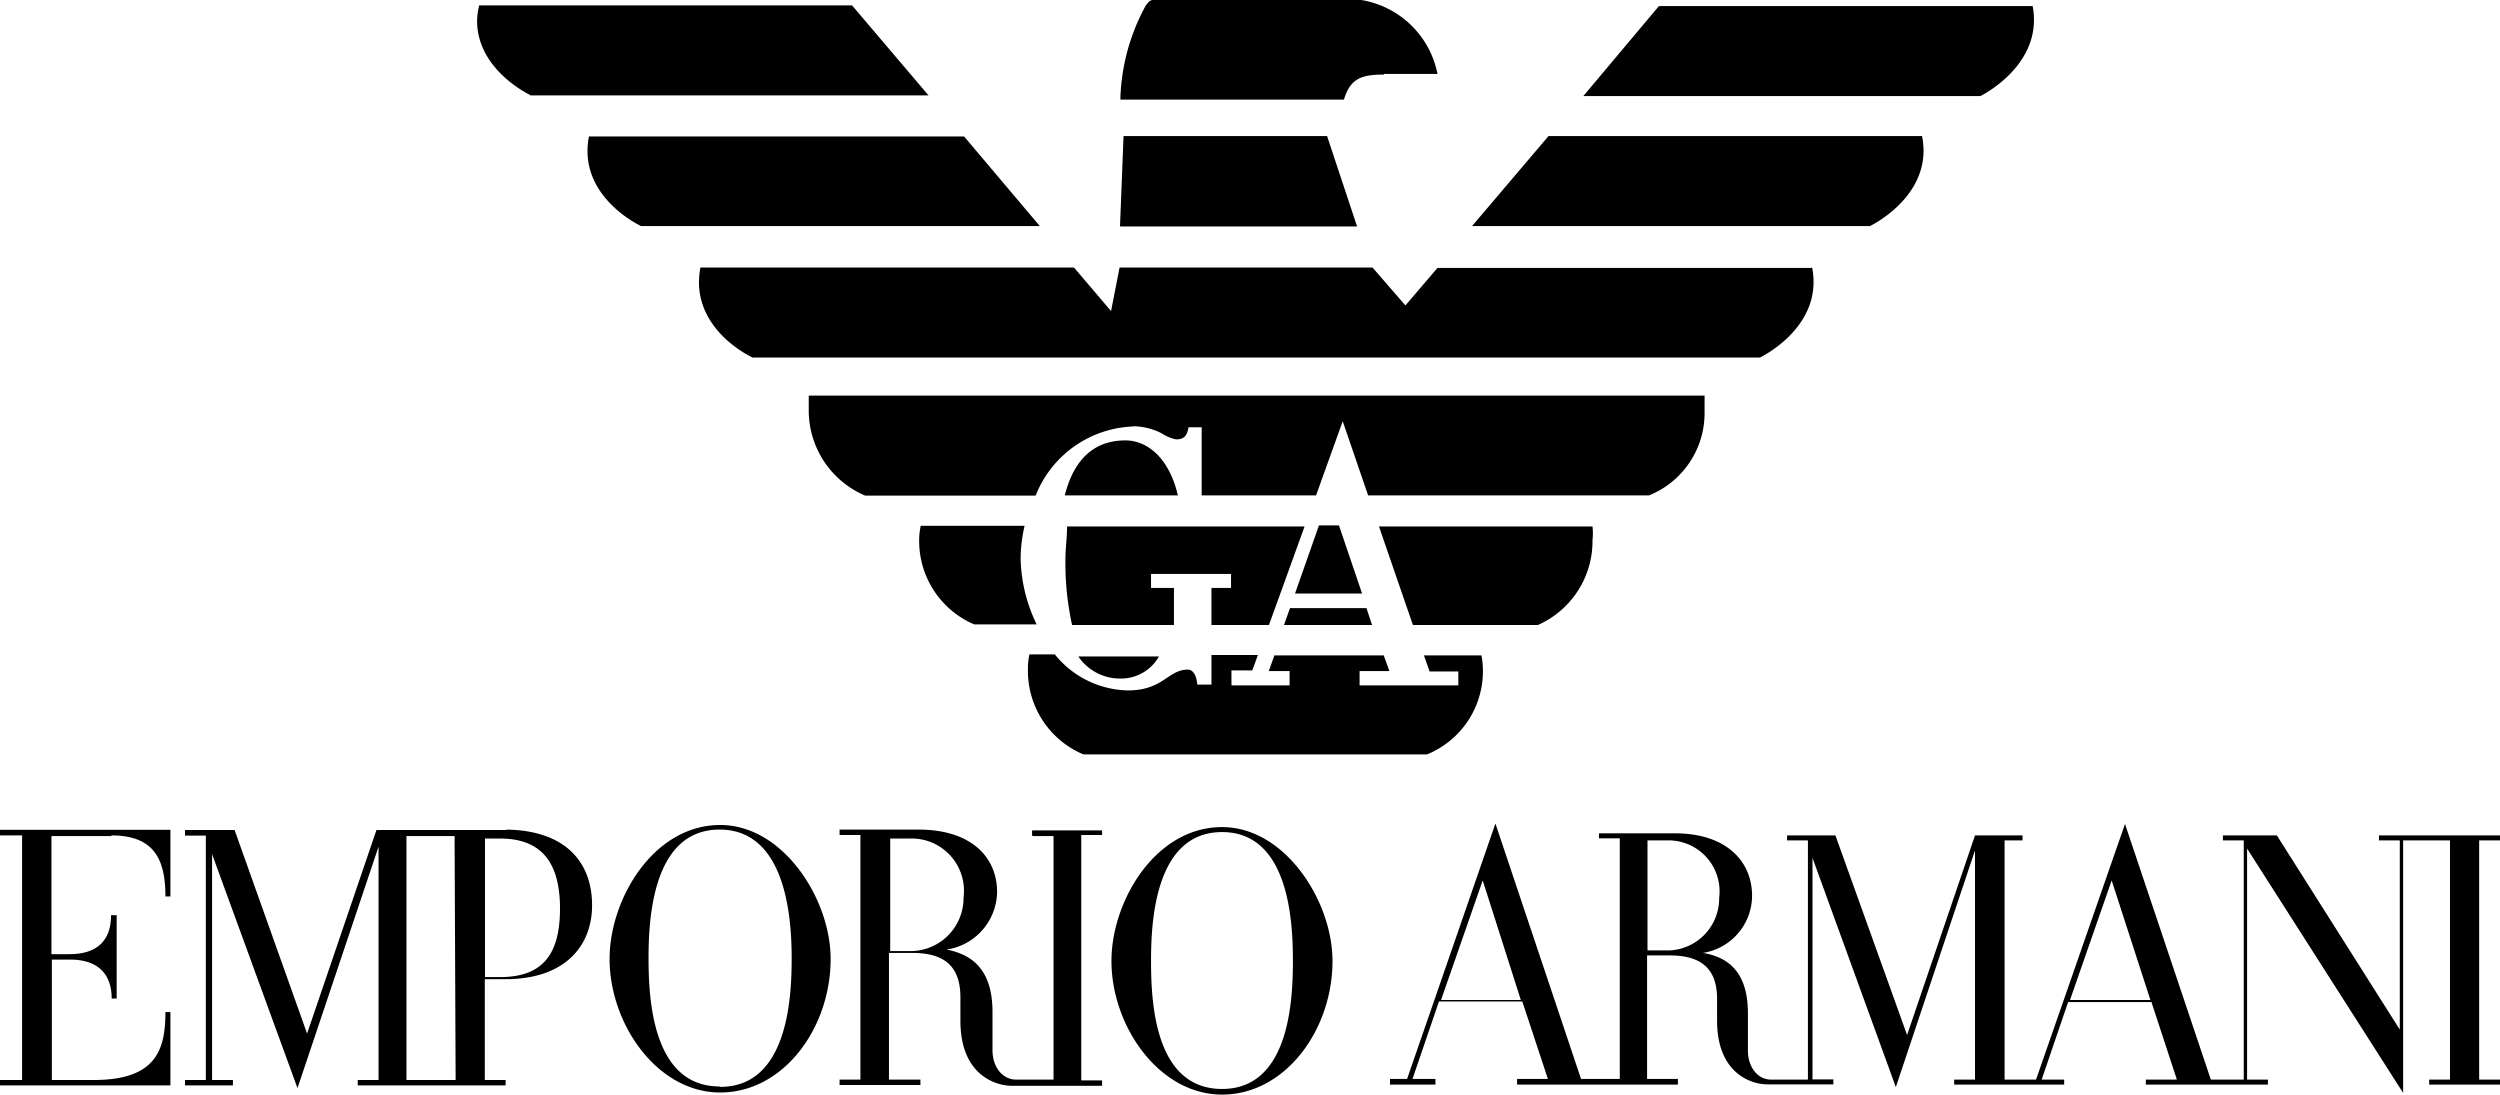 <svg xmlns="http://www.w3.org/2000/svg" width="120" height="52.54" data-name="Calque 1" viewBox="0 0 120 52.54"><path d="m99.36 48 2-5.74 1.86 5.74zm-20.28-2.38v-5.28H80a2.45 2.45 0 0 1 2.52 2.76 2.5 2.5 0 0 1-2.37 2.52ZM69.17 48l2-5.74L73 48ZM120 40.1h-5.81v.24h1v9.08l-5.9-9.32h-2.59v.24h1v11.48h-1.58L102 39.55l-4.27 12.27h-1.51V40.34h.86v-.24H94.8l-3.26 9.58-3.44-9.58h-2.32v.24h1v11.48H85c-.6 0-1.1-.56-1.1-1.4v-1.77c0-1.47-.5-2.64-2.16-2.91A2.79 2.79 0 0 0 84.1 43c0-1.65-1.23-3-3.7-3h-3.65v.24h1v11.55h-1.86l-4.11-12.26-4.24 12.26h-.82v.27h2.18v-.27h-1.1l1.27-3.72h4l1.23 3.72h-1.48v.27h7.72v-.27h-1.48v-5.93h1.08c1.48 0 2.28.6 2.28 2.09V49c0 2.47 1.58 3.05 2.42 3.05H88v-.24h-1V41.18l4 11 3.8-11.36v11h-1v.24h5.28v-.24H98l1.27-3.72h4l1.22 3.72H103v.24h5.86v-.24h-1V40.73l7.49 11.73V40.34h2.25v11.48h-1v.24h3.4v-.24h-1V40.34h1Zm-114.65 0c2.09 0 2.59 1.2 2.59 2.93h.24v-3.2H0v.27h1.06v11.74H0v.26h8.18v-3.52h-.24c0 1.82-.45 3.26-3.45 3.26h-2v-5.78h.87c1.34 0 2 .69 2 1.87h.24v-4h-.27c0 1.2-.65 1.87-2 1.87h-.86v-5.67h2.88m53.31 12.14c-3.27 0-3.41-4.25-3.41-6.17s.21-6.16 3.41-6.16 3.4 4.27 3.4 6.16-.16 6.17-3.4 6.17m0-12.57c-3.2 0-5.31 3.55-5.31 6.43 0 3.12 2.28 6.41 5.31 6.41s5.3-3.1 5.3-6.41c0-2.88-2.28-6.43-5.3-6.43M34.54 52.15c-3.24 0-3.41-4.25-3.41-6.17s.21-6.16 3.41-6.16S38 44.09 38 46s-.19 6.17-3.43 6.17m0-12.57c-3.2 0-5.31 3.55-5.31 6.43 0 3.12 2.28 6.41 5.31 6.41s5.3-3.08 5.3-6.41c0-2.88-2.28-6.43-5.3-6.43m8.16 6v-5.35h.93a2.51 2.51 0 0 1 2.59 2.83 2.55 2.55 0 0 1-2.42 2.57h-1.1m6.84-5.52h1v11.69h-1.8c-.62 0-1.13-.56-1.13-1.42v-1.82c0-1.52-.53-2.69-2.21-3a2.84 2.84 0 0 0 2.43-2.76c0-1.7-1.27-3-3.77-3H40.3v.26h1v11.74h-1v.26h3.88v-.26h-1.51v-6.08h1.11c1.51 0 2.32.6 2.32 2.14V49c0 2.54 1.61 3.12 2.5 3.12h4.3v-.26h-1V40.08h1v-.22h-3.36v.24ZM24 46.9h-.72v-6.65H24c1.78 0 2.88.91 2.88 3.36 0 2.21-.84 3.29-2.88 3.29m-2.13 4.94h-2.36V40.13h2.31Zm2.49-12h-6.29l-3.33 9.77-3.48-9.77H8.88v.27h1v11.73h-1v.26h2.3v-.26h-1V41l4.1 11.23 3.89-11.59v11.2h-1v.26h7.1v-.26h-1V47h1c2.81 0 4.15-1.56 4.15-3.55s-1.2-3.6-4.15-3.63Zm62.62-27a3.2 3.2 0 0 1 .07.7c0 2.4-2.57 3.62-2.57 3.62H36.12s-2.57-1.16-2.57-3.62a4.15 4.15 0 0 1 .07-.7h17.93l1.78 2.09.41-2.09h12.14l1.58 1.82 1.54-1.8h17.93M63.7 6.53l1.44 4.34H53.76l.17-4.34zm28.56 0a4 4 0 0 1 .07.7c0 2.4-2.57 3.62-2.57 3.62h-19.1l3.67-4.32zm-46 0 3.65 4.32H30.77s-2.57-1.18-2.57-3.6a3.33 3.33 0 0 1 .07-.7h18M97.56.26a3.2 3.2 0 0 1 .07.7c0 2.4-2.57 3.65-2.57 3.65H76L79.63.29h17.93M66.43 3.58c-1 0-1.61.14-1.92 1.2H53.78v-.12A9.87 9.87 0 0 1 55 .26c.08-.09.17-.26.34-.26h10A4.47 4.47 0 0 1 69 3.55h-2.57m-41 1S22.9 3.36 22.9 1a3.33 3.33 0 0 1 .1-.74h17.9l3.67 4.32H25.46m38.81 20.64 1.11 3.27h-3.22l1.15-3.27h1m2.11 6.24.27.75h-1.43v.69H70v-.67h-1.38l-.27-.77h2.76a3.81 3.81 0 0 1 .07.75 4.31 4.31 0 0 1-2.68 4H52a4.35 4.35 0 0 1-2.66-4.08 3.51 3.51 0 0 1 .07-.72h1.22a4.62 4.62 0 0 0 3.51 1.73c1.7 0 1.92-1 2.88-1 .21 0 .41.22.45.72h.68v-1.42h2.23l-.27.74h-1v.72h2.79v-.69h-1l.27-.75h5.2m-12-11a3.07 3.07 0 0 1 1.39.34 2 2 0 0 0 .69.29c.36 0 .53-.15.6-.58h.63v3.27h5.49l1.28-3.56 1.22 3.56h13.48a4.26 4.26 0 0 0 2.67-4v-.79h-43v.64a4.44 4.44 0 0 0 2.71 4.16h8.18a5.24 5.24 0 0 1 4.71-3.32m-10.23 4.8a3.2 3.2 0 0 0-.07.7 4.35 4.35 0 0 0 2.64 4h3a7.57 7.57 0 0 1-.77-3.15 7.11 7.11 0 0 1 .19-1.58h-5M61.63 30l.29-.81h3.67l.27.81zm4.54-4.73h10.27a2.89 2.89 0 0 1 0 .65A4.4 4.4 0 0 1 73.82 30h-6l-1.63-4.73m-3.55 0H51.22c0 .53-.08 1.06-.08 1.59a13.84 13.84 0 0 0 .32 3.14h4.89v-1.78h-1.1v-.67h3.84v.67h-.94V30h2.76l1.71-4.73"/><path d="M55.63 31.51a2.09 2.09 0 0 1-1.87 1.06 2.41 2.41 0 0 1-2-1.06h3.91m-4.56-7.73c.36-1.44 1.18-2.64 2.91-2.64 1 0 2.08.77 2.52 2.64h-5.47"/></svg>